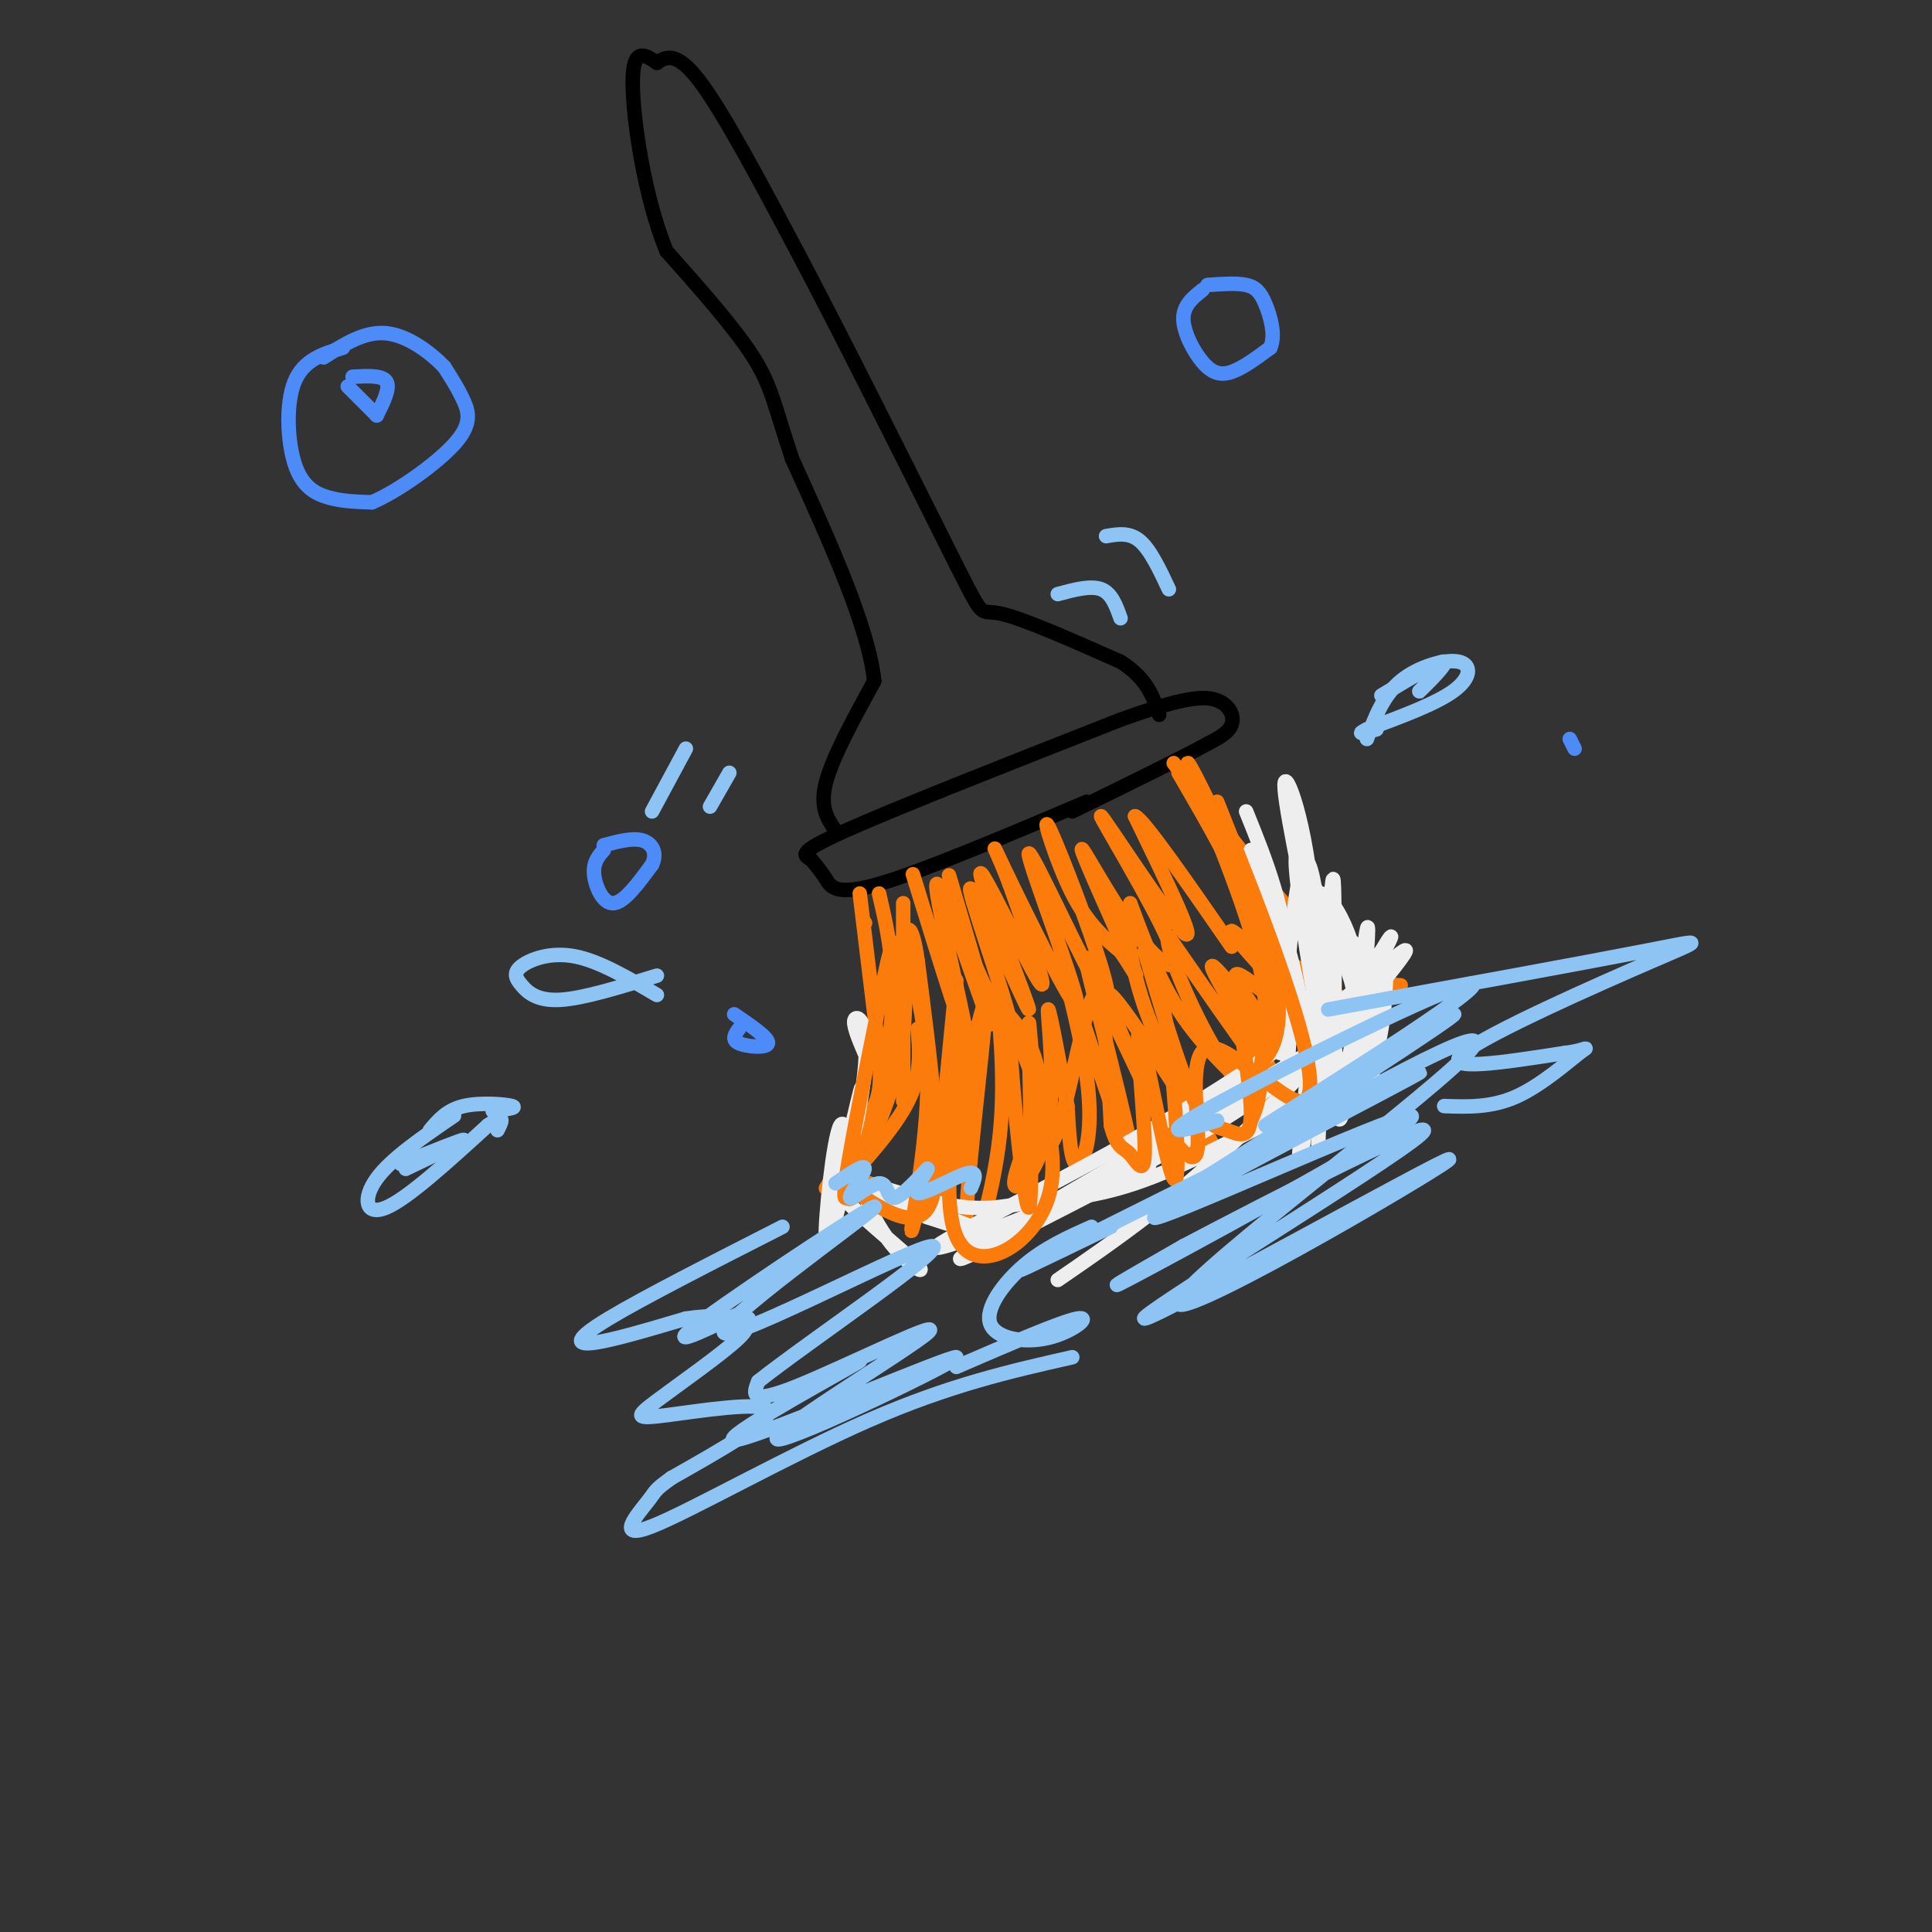 <svg viewBox='0 0 400 400' version='1.1' xmlns='http://www.w3.org/2000/svg' xmlns:xlink='http://www.w3.org/1999/xlink'><rect x="0" y="0" width="400" height="400" fill="#333333" stroke="none"/><g fill='none' stroke='#000000' stroke-width='3' stroke-linecap='round' stroke-linejoin='round'><path d='M225,166c-17.000,7.200 -34.000,14.400 -43,17c-9.000,2.600 -10.000,0.600 -11,-1c-1.000,-1.600 -2.000,-2.800 -3,-4'/><path d='M168,178c-1.444,-0.933 -3.556,-1.267 7,-6c10.556,-4.733 33.778,-13.867 57,-23'/><path d='M232,149c13.107,-4.714 17.375,-5.000 20,-4c2.625,1.000 3.607,3.286 3,5c-0.607,1.714 -2.804,2.857 -5,4'/><path d='M250,154c-5.500,3.000 -16.750,8.500 -28,14'/><path d='M173,172c-1.667,-2.417 -3.333,-4.833 -2,-10c1.333,-5.167 5.667,-13.083 10,-21'/><path d='M181,141c-1.167,-11.167 -9.083,-28.583 -17,-46'/><path d='M164,95c-3.622,-10.844 -4.178,-14.956 -8,-21c-3.822,-6.044 -10.911,-14.022 -18,-22'/><path d='M138,52c-4.578,-11.022 -7.022,-27.578 -7,-35c0.022,-7.422 2.511,-5.711 5,-4'/><path d='M136,13c1.889,-1.289 4.111,-2.511 9,4c4.889,6.511 12.444,20.756 20,35'/><path d='M165,52c8.833,16.667 20.917,40.833 33,65'/><path d='M198,117c6.022,11.889 4.578,9.111 9,10c4.422,0.889 14.711,5.444 25,10'/><path d='M232,137c5.500,3.500 6.750,7.250 8,11'/></g>
<g fill='none' stroke='#FB7B0B' stroke-width='3' stroke-linecap='round' stroke-linejoin='round'><path d='M178,185c0.000,0.000 4.000,33.000 4,33'/><path d='M182,218c0.578,7.356 0.022,9.244 -2,13c-2.022,3.756 -5.511,9.378 -9,15'/><path d='M173,247c6.083,-6.667 12.167,-13.333 15,-19c2.833,-5.667 2.417,-10.333 2,-15'/><path d='M192,220c0.000,0.000 0.000,3.000 0,3'/><path d='M243,158c11.583,15.167 23.167,30.333 31,38c7.833,7.667 11.917,7.833 16,8'/><path d='M286,204c0.345,3.815 0.690,7.631 -6,4c-6.690,-3.631 -20.417,-14.708 -19,-13c1.417,1.708 17.976,16.202 23,21c5.024,4.798 -1.488,-0.101 -8,-5'/><path d='M276,211c-7.525,-6.522 -22.337,-20.325 -21,-18c1.337,2.325 18.821,20.780 20,23c1.179,2.220 -13.949,-11.794 -18,-14c-4.051,-2.206 2.974,7.397 10,17'/><path d='M267,219c-2.852,-3.013 -14.981,-19.045 -16,-19c-1.019,0.045 9.072,16.166 13,23c3.928,6.834 1.694,4.381 -3,-2c-4.694,-6.381 -11.847,-16.691 -19,-27'/><path d='M242,194c-1.421,0.477 4.526,15.169 10,24c5.474,8.831 10.474,11.801 9,10c-1.474,-1.801 -9.421,-8.372 -15,-16c-5.579,-7.628 -8.789,-16.314 -12,-25'/><path d='M233,190c0.997,7.470 1.994,14.941 7,26c5.006,11.059 14.022,25.707 11,21c-3.022,-4.707 -18.083,-28.767 -21,-31c-2.917,-2.233 6.309,17.362 8,21c1.691,3.638 -4.155,-8.681 -10,-21'/><path d='M228,206c-2.737,-6.557 -4.579,-12.451 -2,-2c2.579,10.451 9.578,37.245 8,35c-1.578,-2.245 -11.732,-33.530 -14,-40c-2.268,-6.470 3.351,11.873 5,24c1.649,12.127 -0.672,18.036 -2,18c-1.328,-0.036 -1.664,-6.018 -2,-12'/><path d='M221,229c-1.357,-7.577 -3.750,-20.519 -4,-20c-0.250,0.519 1.644,14.500 0,24c-1.644,9.500 -6.827,14.519 -7,12c-0.173,-2.519 4.665,-12.577 5,-20c0.335,-7.423 -3.832,-12.212 -8,-17'/><path d='M207,208c-0.724,1.351 1.466,13.228 0,27c-1.466,13.772 -6.587,29.439 -7,21c-0.413,-8.439 3.882,-40.982 4,-47c0.118,-6.018 -3.941,14.491 -8,35'/><path d='M196,244c-1.867,7.800 -2.533,9.800 -2,2c0.533,-7.800 2.267,-25.400 4,-43'/><path d='M189,181c5.734,18.595 11.467,37.190 11,33c-0.467,-4.190 -7.136,-31.164 -6,-31c1.136,0.164 10.075,27.467 11,29c0.925,1.533 -6.164,-22.705 -8,-29c-1.836,-6.295 1.582,5.352 5,17'/><path d='M202,200c3.098,7.318 8.344,17.113 7,11c-1.344,-6.113 -9.277,-28.135 -8,-27c1.277,1.135 11.765,25.428 12,25c0.235,-0.428 -9.783,-25.577 -10,-28c-0.217,-2.423 9.367,17.879 12,22c2.633,4.121 -1.683,-7.940 -6,-20'/><path d='M209,183c-2.280,-6.083 -4.979,-11.289 -1,-3c3.979,8.289 14.637,30.074 15,28c0.363,-2.074 -9.569,-28.007 -10,-31c-0.431,-2.993 8.639,16.955 13,25c4.361,8.045 4.014,4.187 1,-5c-3.014,-9.187 -8.696,-23.704 -10,-26c-1.304,-2.296 1.770,7.630 5,14c3.230,6.370 6.615,9.185 10,12'/><path d='M232,197c2.733,3.934 4.566,7.768 2,2c-2.566,-5.768 -9.531,-21.140 -10,-23c-0.469,-1.860 5.557,9.792 11,17c5.443,7.208 10.304,9.973 7,2c-3.304,-7.973 -14.774,-26.685 -14,-26c0.774,0.685 13.793,20.767 17,24c3.207,3.233 -3.396,-10.384 -10,-24'/><path d='M235,169c1.667,0.500 10.833,13.750 20,27'/><path d='M187,187c0.000,0.000 0.000,41.000 0,41'/><path d='M179,191c0.000,0.000 0.100,0.100 0.1,0.1'/></g>
<g fill='none' stroke='#EEEEEE' stroke-width='3' stroke-linecap='round' stroke-linejoin='round'><path d='M258,168c4.137,10.238 8.274,20.476 9,34c0.726,13.524 -1.958,30.333 -2,31c-0.042,0.667 2.560,-14.810 2,-27c-0.560,-12.190 -4.280,-21.095 -8,-30'/><path d='M259,176c1.395,1.272 8.882,19.451 11,36c2.118,16.549 -1.133,31.467 -1,27c0.133,-4.467 3.651,-28.318 3,-47c-0.651,-18.682 -5.472,-32.195 -6,-30c-0.528,2.195 3.236,20.097 7,38'/><path d='M273,200c0.894,17.979 -0.371,43.928 0,35c0.371,-8.928 2.378,-52.733 3,-53c0.622,-0.267 -0.140,43.005 1,49c1.140,5.995 4.183,-25.287 5,-32c0.817,-6.713 -0.591,11.144 -2,29'/><path d='M280,228c0.394,-2.282 2.379,-22.486 3,-31c0.621,-8.514 -0.123,-5.336 -1,3c-0.877,8.336 -1.888,21.832 -1,25c0.888,3.168 3.674,-3.990 5,-12c1.326,-8.010 1.192,-16.870 0,-16c-1.192,0.870 -3.443,11.470 -4,19c-0.557,7.530 0.581,11.989 2,7c1.419,-4.989 3.120,-19.425 3,-23c-0.120,-3.575 -2.060,3.713 -4,11'/><path d='M283,211c-1.086,4.956 -1.803,11.845 -1,12c0.803,0.155 3.124,-6.425 3,-13c-0.124,-6.575 -2.694,-13.145 -5,-15c-2.306,-1.855 -4.347,1.006 -5,7c-0.653,5.994 0.082,15.120 1,19c0.918,3.880 2.020,2.512 3,-1c0.980,-3.512 1.837,-9.170 2,-14c0.163,-4.830 -0.369,-8.834 -2,-13c-1.631,-4.166 -4.363,-8.495 -6,-8c-1.637,0.495 -2.181,5.813 -1,14c1.181,8.187 4.087,19.243 6,23c1.913,3.757 2.832,0.216 3,-4c0.168,-4.216 -0.416,-9.108 -1,-14'/><path d='M280,204c-1.962,-6.959 -6.368,-17.356 -9,-23c-2.632,-5.644 -3.489,-6.533 -2,5c1.489,11.533 5.324,35.490 6,32c0.676,-3.490 -1.807,-34.426 -4,-39c-2.193,-4.574 -4.097,17.213 -6,39'/><path d='M179,218c-1.298,-3.077 -2.596,-6.153 -2,-7c0.596,-0.847 3.088,0.536 2,11c-1.088,10.464 -5.754,30.010 -6,30c-0.246,-0.010 3.930,-19.574 5,-25c1.070,-5.426 -0.965,3.287 -3,12'/><path d='M175,239c-1.501,7.348 -3.755,19.720 -4,17c-0.245,-2.720 1.517,-20.530 3,-23c1.483,-2.470 2.686,10.400 7,19c4.314,8.600 11.738,12.931 9,10c-2.738,-2.931 -15.640,-13.123 -17,-16c-1.360,-2.877 8.820,1.562 19,6'/><path d='M192,252c8.389,2.720 19.862,6.519 14,4c-5.862,-2.519 -29.060,-11.357 -33,-13c-3.940,-1.643 11.377,3.910 21,6c9.623,2.090 13.552,0.716 19,0c5.448,-0.716 12.414,-0.776 22,-4c9.586,-3.224 21.793,-9.612 34,-16'/><path d='M238,241c-23.302,12.064 -46.604,24.128 -37,18c9.604,-6.128 52.115,-30.449 70,-41c17.885,-10.551 11.144,-7.333 11,-11c-0.144,-3.667 6.307,-14.218 6,-13c-0.307,1.218 -7.374,14.205 -17,24c-9.626,9.795 -21.813,16.397 -34,23'/><path d='M237,241c-17.855,8.825 -45.491,19.387 -43,17c2.491,-2.387 35.111,-17.722 59,-33c23.889,-15.278 39.047,-30.498 38,-28c-1.047,2.498 -18.299,22.714 -33,37c-14.701,14.286 -26.850,22.643 -39,31'/></g>
<g fill='none' stroke='#FB7B0B' stroke-width='3' stroke-linecap='round' stroke-linejoin='round'><path d='M244,160c5.917,10.167 11.833,20.333 15,29c3.167,8.667 3.583,15.833 4,23'/><path d='M263,212c0.002,5.643 -1.994,8.250 -1,7c0.994,-1.250 4.978,-6.356 1,-21c-3.978,-14.644 -15.917,-38.827 -17,-40c-1.083,-1.173 8.691,20.665 13,35c4.309,14.335 3.155,21.168 2,28'/><path d='M261,221c0.000,6.500 -1.000,8.750 -2,11'/><path d='M182,185c2.000,8.644 4.000,17.289 2,31c-2.000,13.711 -8.000,32.489 -9,32c-1.000,-0.489 3.000,-20.244 7,-40'/><path d='M182,208c1.817,-9.943 2.858,-14.799 4,-12c1.142,2.799 2.384,13.254 0,24c-2.384,10.746 -8.396,21.785 -10,26c-1.604,4.215 1.198,1.608 4,-1'/><path d='M176,246c7.333,4.917 14.667,9.833 17,2c2.333,-7.833 -0.333,-28.417 -3,-49'/><path d='M190,199c-1.256,-9.143 -2.897,-7.500 -2,-2c0.897,5.500 4.333,14.856 4,29c-0.333,14.144 -4.436,33.077 -3,28c1.436,-5.077 8.410,-34.165 11,-40c2.590,-5.835 0.795,11.582 -1,29'/><path d='M199,243c0.522,-2.627 2.325,-23.694 1,-22c-1.325,1.694 -5.780,26.148 -2,35c3.780,8.852 15.794,2.100 19,-8c3.206,-10.100 -2.397,-23.550 -8,-37'/><path d='M209,211c-0.302,5.972 2.944,39.401 4,39c1.056,-0.401 -0.078,-34.633 0,-38c0.078,-3.367 1.367,24.132 4,25c2.633,0.868 6.609,-24.895 9,-30c2.391,-5.105 3.195,10.447 4,26'/><path d='M230,233c1.296,4.970 2.536,4.396 4,6c1.464,1.604 3.152,5.386 3,-2c-0.152,-7.386 -2.144,-25.938 -1,-23c1.144,2.938 5.423,27.368 7,30c1.577,2.632 0.450,-16.534 -1,-28c-1.450,-11.466 -3.225,-15.233 -5,-19'/><path d='M237,197c0.879,2.908 5.575,19.677 9,28c3.425,8.323 5.578,8.200 8,9c2.422,0.800 5.114,2.523 5,-4c-0.114,-6.523 -3.032,-21.292 -3,-25c0.032,-3.708 3.016,3.646 6,11'/><path d='M252,166c5.544,13.919 11.088,27.837 15,40c3.912,12.163 6.193,22.569 2,22c-4.193,-0.569 -14.860,-12.115 -19,-11c-4.140,1.115 -1.754,14.890 -2,20c-0.246,5.110 -3.123,1.555 -6,-2'/></g>
<g fill='none' stroke='#8DC4F4' stroke-width='3' stroke-linecap='round' stroke-linejoin='round'><path d='M173,245c3.045,-2.072 6.089,-4.144 6,-3c-0.089,1.144 -3.313,5.502 -3,6c0.313,0.498 4.161,-2.866 6,-3c1.839,-0.134 1.668,2.962 3,3c1.332,0.038 4.166,-2.981 7,-6'/><path d='M192,242c0.048,0.476 -3.333,4.667 -2,5c1.333,0.333 7.381,-3.190 10,-4c2.619,-0.810 1.810,1.095 1,3'/><path d='M162,254c-14.444,7.356 -28.889,14.711 -36,19c-7.111,4.289 -6.889,5.511 -3,5c3.889,-0.511 11.444,-2.756 19,-5'/><path d='M142,273c5.333,-0.833 9.167,-0.417 13,0'/><path d='M151,274c2.632,-0.083 5.263,-0.166 2,3c-3.263,3.166 -12.421,9.581 -17,13c-4.579,3.419 -4.579,3.844 2,3c6.579,-0.844 19.737,-2.955 21,-1c1.263,1.955 -9.368,7.978 -20,14'/><path d='M139,306c-3.703,2.686 -2.962,2.400 -5,5c-2.038,2.600 -6.856,8.085 1,5c7.856,-3.085 28.388,-14.738 45,-22c16.612,-7.262 29.306,-10.131 42,-13'/><path d='M198,283c10.848,-4.687 21.697,-9.375 25,-10c3.303,-0.625 -0.939,2.812 -6,4c-5.061,1.188 -10.939,0.128 -12,-3c-1.061,-3.128 2.697,-8.322 7,-12c4.303,-3.678 9.152,-5.839 14,-8'/><path d='M275,209c25.958,-4.732 51.917,-9.464 65,-12c13.083,-2.536 13.292,-2.875 2,2c-11.292,4.875 -34.083,14.964 -39,19c-4.917,4.036 8.042,2.018 21,0'/><path d='M324,218c4.524,-0.512 5.333,-1.792 3,0c-2.333,1.792 -7.810,6.655 -13,9c-5.190,2.345 -10.095,2.173 -15,2'/><path d='M136,206c-5.971,-3.518 -11.943,-7.037 -17,-8c-5.057,-0.963 -9.201,0.628 -11,2c-1.799,1.372 -1.254,2.523 0,4c1.254,1.477 3.215,3.279 8,3c4.785,-0.279 12.392,-2.640 20,-5'/><path d='M94,231c-6.511,4.444 -13.022,8.889 -16,13c-2.978,4.111 -2.422,7.889 2,6c4.422,-1.889 12.711,-9.444 21,-17'/><path d='M101,233c3.833,-2.667 2.917,-0.833 2,1'/><path d='M89,234c1.756,-2.089 3.511,-4.178 7,-5c3.489,-0.822 8.711,-0.378 10,0c1.289,0.378 -1.356,0.689 -4,1'/><path d='M84,242c6.083,-2.917 12.167,-5.833 12,-6c-0.167,-0.167 -6.583,2.417 -13,5'/><path d='M283,153c1.679,-4.488 3.357,-8.976 7,-12c3.643,-3.024 9.250,-4.583 12,-4c2.750,0.583 2.643,3.310 -1,6c-3.643,2.690 -10.821,5.345 -18,8'/><path d='M283,151c-2.667,1.333 -0.333,0.667 2,0'/><path d='M296,141c-1.689,1.667 -3.378,3.333 -2,2c1.378,-1.333 5.822,-5.667 5,-6c-0.822,-0.333 -6.911,3.333 -13,7'/><path d='M151,160c0.000,0.000 -4.000,7.000 -4,7'/><path d='M142,155c0.000,0.000 -7.000,13.000 -7,13'/><path d='M219,123c3.417,-0.917 6.833,-1.833 9,-1c2.167,0.833 3.083,3.417 4,6'/><path d='M229,111c2.417,-0.417 4.833,-0.833 7,1c2.167,1.833 4.083,5.917 6,10'/><path d='M162,290c10.270,-5.366 20.540,-10.731 14,-7c-6.540,3.731 -29.891,16.559 -23,15c6.891,-1.559 44.023,-17.506 45,-17c0.977,0.506 -34.202,17.466 -37,17c-2.798,-0.466 26.785,-18.356 31,-22c4.215,-3.644 -16.939,6.959 -27,11c-10.061,4.041 -9.031,1.521 -8,-1'/><path d='M157,286c10.185,-8.110 39.646,-27.886 36,-28c-3.646,-0.114 -40.400,19.433 -43,18c-2.600,-1.433 28.954,-23.847 31,-26c2.046,-2.153 -25.415,15.956 -35,23c-9.585,7.044 -1.292,3.022 7,-1'/><path d='M230,254c-14.286,6.916 -28.572,13.832 -9,4c19.572,-9.832 73.001,-36.414 73,-36c-0.001,0.414 -53.433,27.822 -55,30c-1.567,2.178 48.732,-20.875 53,-21c4.268,-0.125 -37.495,22.679 -53,31c-15.505,8.321 -4.753,2.161 6,-4'/><path d='M245,258c16.832,-8.865 55.912,-29.027 49,-23c-6.912,6.027 -59.816,38.242 -57,38c2.816,-0.242 61.353,-32.941 63,-33c1.647,-0.059 -53.595,32.523 -56,30c-2.405,-2.523 48.027,-40.149 59,-51c10.973,-10.851 -17.514,5.075 -46,21'/><path d='M257,240c-11.529,5.883 -17.350,10.092 -3,1c14.350,-9.092 48.873,-31.483 47,-31c-1.873,0.483 -40.141,23.841 -39,23c1.141,-0.841 41.692,-25.880 43,-29c1.308,-3.120 -36.626,15.680 -52,24c-15.374,8.320 -8.187,6.160 -1,4'/></g>
<g fill='none' stroke='#4D8BF9' stroke-width='3' stroke-linecap='round' stroke-linejoin='round'><path d='M71,72c-4.071,1.238 -8.143,2.476 -10,7c-1.857,4.524 -1.500,12.333 0,17c1.500,4.667 4.143,6.190 7,7c2.857,0.810 5.929,0.905 9,1'/><path d='M77,104c5.071,-2.107 13.250,-7.875 17,-12c3.750,-4.125 3.071,-6.607 2,-9c-1.071,-2.393 -2.536,-4.696 -4,-7'/><path d='M92,76c-2.711,-2.867 -7.489,-6.533 -12,-7c-4.511,-0.467 -8.756,2.267 -13,5'/><path d='M72,80c0.000,0.000 6.000,6.000 6,6'/><path d='M73,78c3.083,-0.167 6.167,-0.333 7,1c0.833,1.333 -0.583,4.167 -2,7'/><path d='M249,60c-2.012,1.607 -4.024,3.214 -4,6c0.024,2.786 2.083,6.750 4,9c1.917,2.250 3.690,2.786 6,2c2.310,-0.786 5.155,-2.893 8,-5'/><path d='M263,72c1.155,-2.571 0.042,-6.500 -1,-9c-1.042,-2.500 -2.012,-3.571 -4,-4c-1.988,-0.429 -4.994,-0.214 -8,0'/><path d='M153,213c-0.822,1.133 -1.644,2.267 0,3c1.644,0.733 5.756,1.067 6,0c0.244,-1.067 -3.378,-3.533 -7,-6'/><path d='M125,176c-1.111,1.267 -2.222,2.533 -2,5c0.222,2.467 1.778,6.133 4,6c2.222,-0.133 5.111,-4.067 8,-8'/><path d='M135,179c1.156,-2.400 0.044,-4.400 -2,-5c-2.044,-0.600 -5.022,0.200 -8,1'/><path d='M326,155c0.000,0.000 -1.000,-2.000 -1,-2'/></g>
</svg>